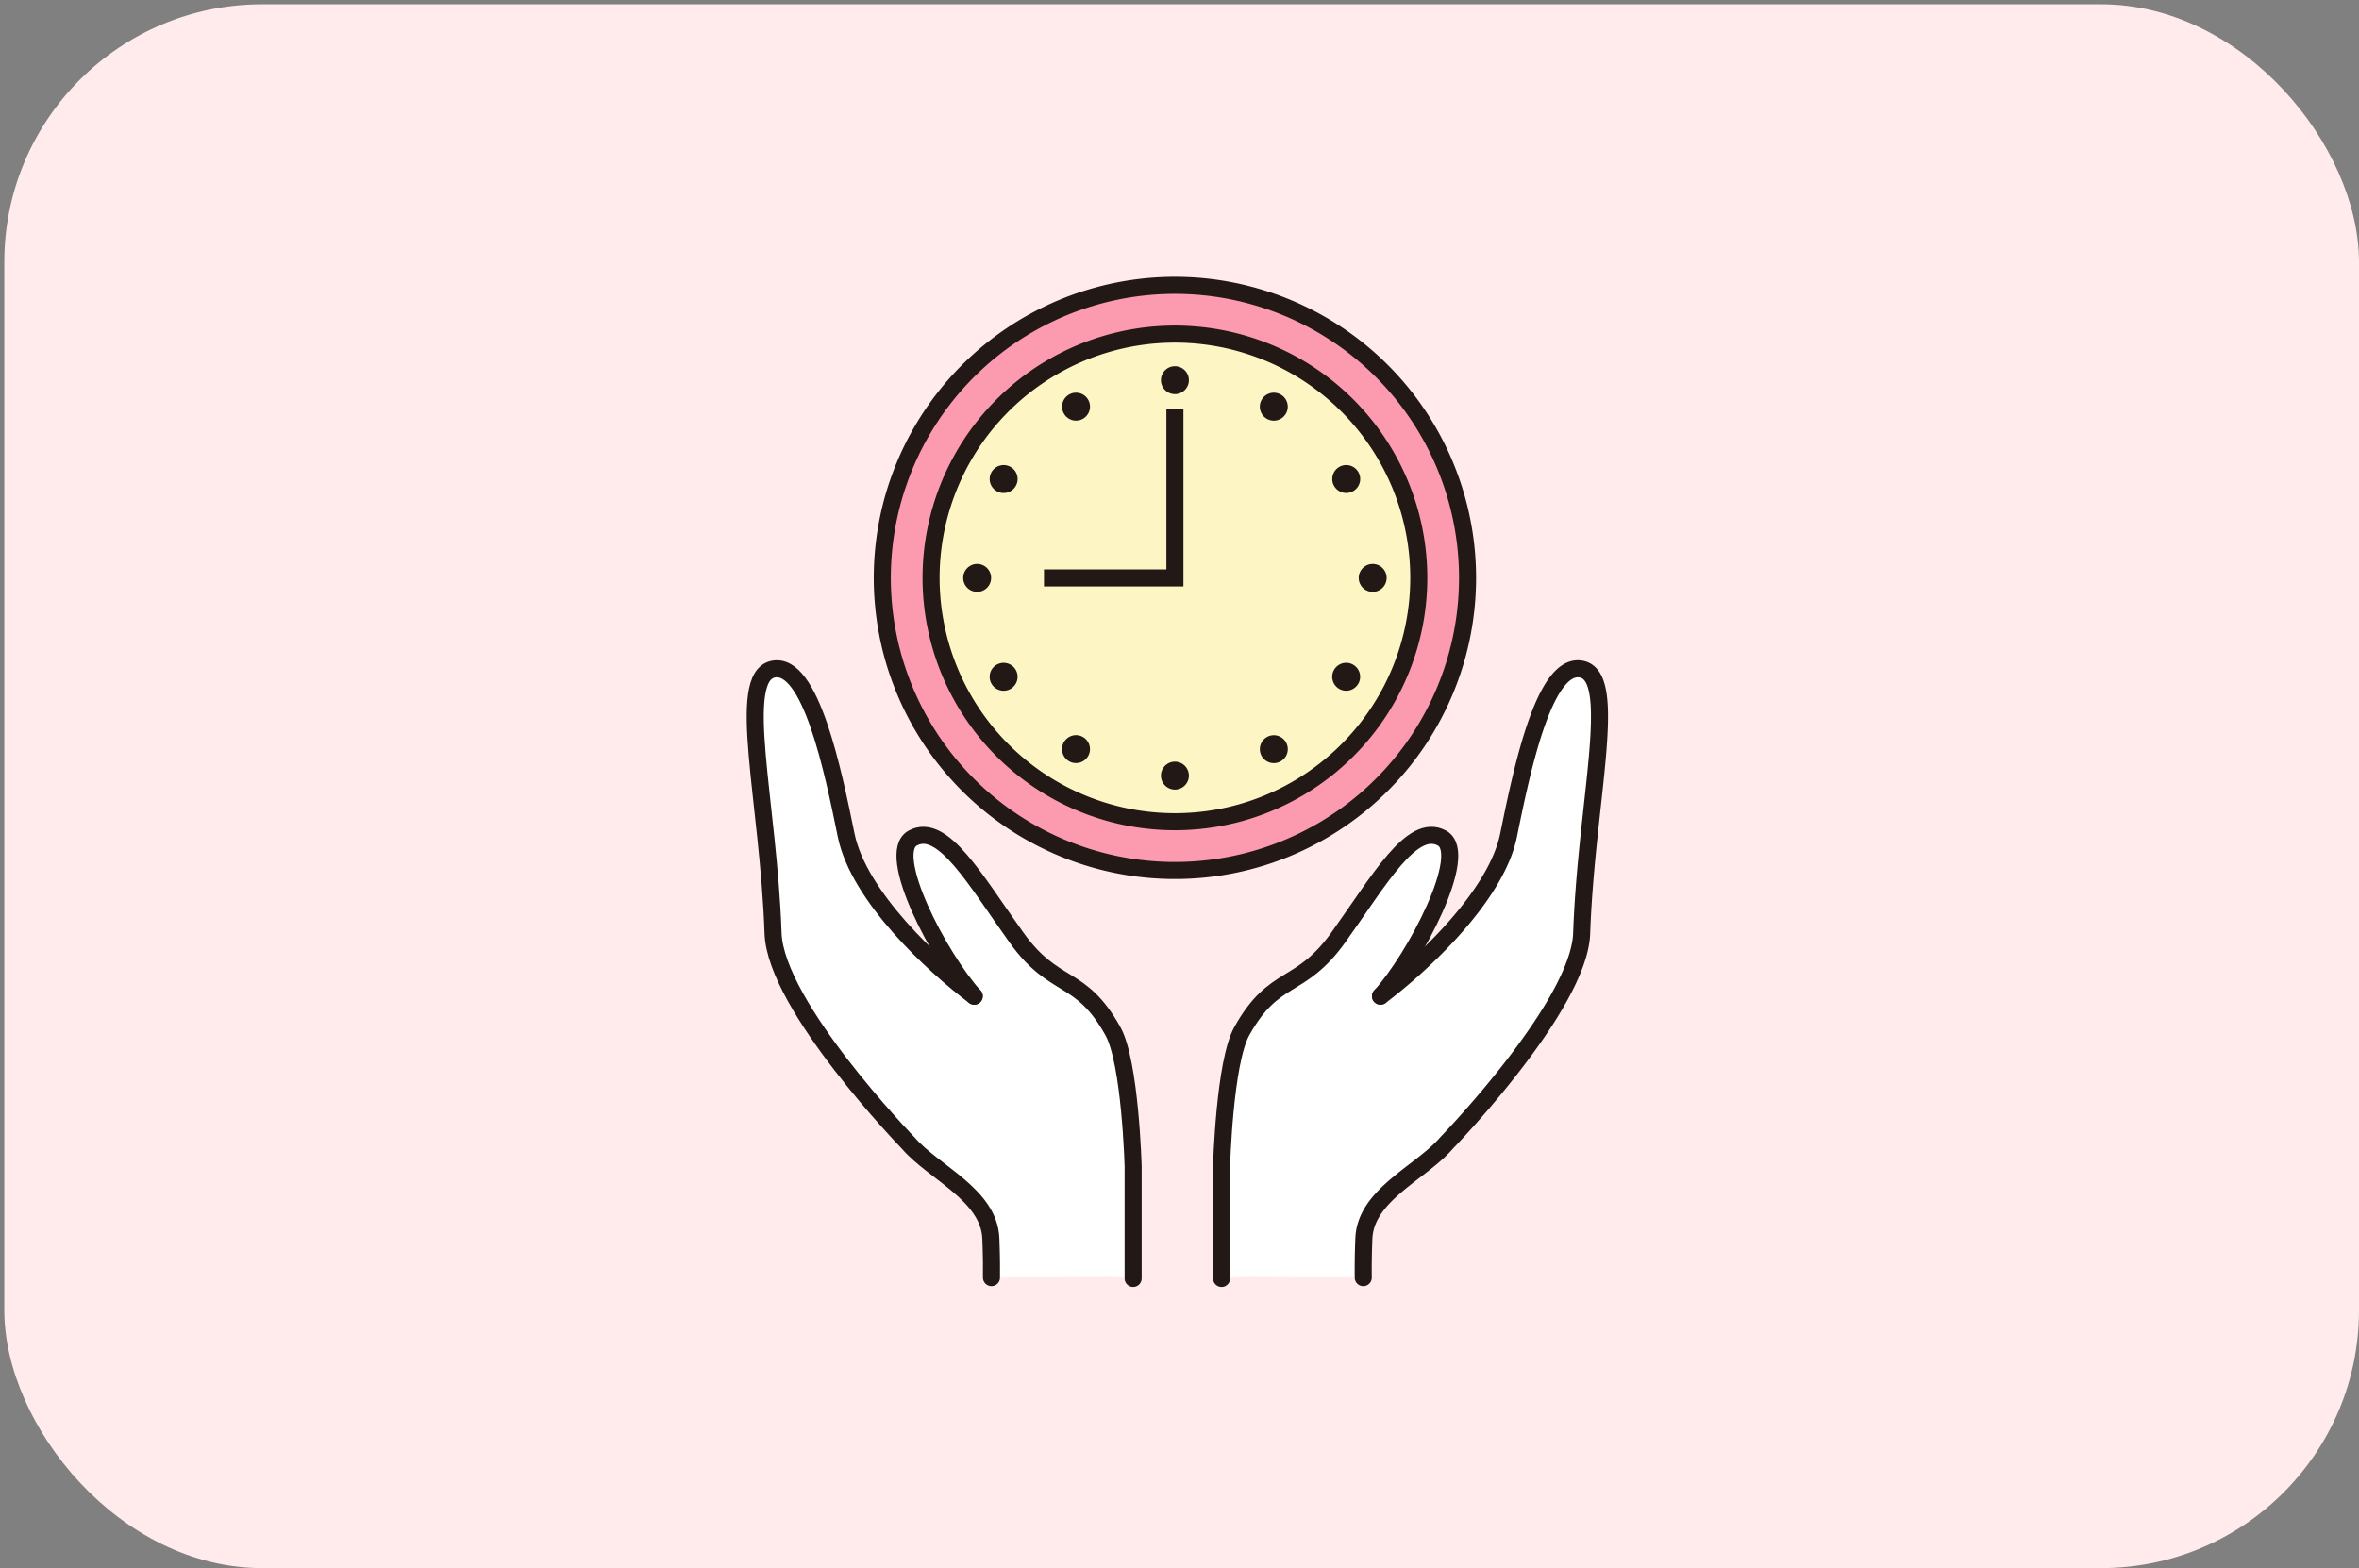 <svg xmlns="http://www.w3.org/2000/svg" width="274.5" height="182.5"><rect width="100%" height="100%" fill="#808080" stroke="none"/><defs><clipPath id="a"><path fill="none" d="M0 0h274v182H0z"/></clipPath><clipPath id="b"><path fill="none" d="M87.876 77.834h43.979v70.955H87.876z"/></clipPath><clipPath id="c"><path fill="none" d="M142.147 77.834h43.978v70.955h-43.978z"/></clipPath></defs><g><rect width="274" height="182" fill="#ffebeb" rx="30" transform="translate(.5 .5)"/><g clip-path="url(#a)"><g clip-path="url(#b)"><path fill="#fff" d="M131.855 135.745v13.044a31 31 0 0 0-4.152-.168c-4.116.036-8.22.06-12.336.072.012-.9.012-2.328-.072-4.56-.2-5.088-6.684-7.692-9.588-11.076 0 0-15.456-15.924-15.756-24.444-.528-15.3-4.392-29.8 0-30.732 4.368-.924 6.984 11.856 8.508 19.332 1.464 7.14 10.188 15.18 14.9 18.72-4-4.392-10.44-16.6-7.152-18.4 3.492-1.9 7.284 4.9 12.072 11.58 4.452 6.216 7.416 4.08 11.208 10.872 2.04 3.636 2.364 15.756 2.364 15.756"/></g><path fill="none" stroke="#221815" stroke-linecap="round" stroke-linejoin="round" stroke-width="1.984" d="M131.855 148.789v-13.044s-.324-12.12-2.364-15.756c-3.792-6.792-6.756-4.656-11.208-10.872-4.788-6.684-8.58-13.476-12.072-11.58-3.288 1.8 3.156 14 7.152 18.4"/><path fill="none" stroke="#221815" stroke-linecap="round" stroke-linejoin="round" stroke-width="1.984" d="M113.363 115.933c-4.716-3.54-13.44-11.58-14.9-18.72-1.524-7.476-4.14-20.256-8.508-19.332-4.392.936-.528 15.432 0 30.732.3 8.52 15.756 24.444 15.756 24.444 2.9 3.384 9.384 5.988 9.588 11.076.084 2.232.084 3.66.072 4.56"/><g clip-path="url(#c)"><path fill="#fff" d="M142.146 135.745v13.044a31 31 0 0 1 4.152-.168c4.116.036 8.22.06 12.336.072-.012-.9-.012-2.328.072-4.56.2-5.088 6.684-7.692 9.588-11.076 0 0 15.456-15.924 15.756-24.444.528-15.3 4.392-29.8 0-30.732-4.368-.924-6.984 11.856-8.508 19.332-1.464 7.14-10.188 15.18-14.9 18.72 4-4.392 10.44-16.6 7.152-18.4-3.492-1.9-7.283 4.9-12.072 11.58-4.452 6.216-7.416 4.08-11.208 10.872-2.04 3.636-2.364 15.756-2.364 15.756"/></g><path fill="none" stroke="#221815" stroke-linecap="round" stroke-linejoin="round" stroke-width="1.984" d="M142.146 148.789v-13.044s.324-12.12 2.364-15.756c3.792-6.792 6.756-4.656 11.208-10.872 4.789-6.684 8.58-13.476 12.072-11.58 3.288 1.8-3.156 14-7.152 18.4"/><path fill="none" stroke="#221815" stroke-linecap="round" stroke-linejoin="round" stroke-width="1.984" d="M160.639 115.933c4.715-3.54 13.439-11.58 14.9-18.72 1.524-7.476 4.14-20.256 8.508-19.332 4.393.936.528 15.432 0 30.732-.3 8.52-15.756 24.444-15.756 24.444-2.9 3.384-9.384 5.988-9.588 11.076a88 88 0 0 0-.072 4.56"/><path fill="#fc9bb0" d="M170.768 67.257a34.051 34.051 0 1 1-34.05-34.049 34.05 34.05 0 0 1 34.05 34.049"/><path fill="none" stroke="#221815" stroke-linecap="round" stroke-linejoin="round" stroke-width="1.984" d="M170.768 67.257a34.051 34.051 0 1 1-34.05-34.049 34.05 34.05 0 0 1 34.05 34.049"/><path fill="#fdf6c4" d="M165.093 67.257a28.375 28.375 0 1 1-28.375-28.374 28.374 28.374 0 0 1 28.375 28.374"/><path fill="none" stroke="#221815" stroke-linecap="round" stroke-linejoin="round" stroke-width="1.984" d="M165.093 67.257a28.375 28.375 0 1 1-28.375-28.374 28.374 28.374 0 0 1 28.375 28.374"/><path fill="#221815" d="M138.342 44.246a1.625 1.625 0 1 1-1.625-1.625 1.625 1.625 0 0 1 1.625 1.625M126.619 46.516a1.625 1.625 0 1 1-2.22-.595 1.625 1.625 0 0 1 2.22.595M117.6 54.344a1.625 1.625 0 1 1-2.22.595 1.625 1.625 0 0 1 2.22-.595M113.705 65.632a1.625 1.625 0 1 1-1.625 1.625 1.626 1.626 0 0 1 1.625-1.625M115.976 77.356a1.625 1.625 0 1 1-.6 2.22 1.625 1.625 0 0 1 .6-2.22M123.8 86.374a1.625 1.625 0 1 1 .6 2.22 1.625 1.625 0 0 1-.6-2.22M135.092 90.269a1.625 1.625 0 1 1 1.625 1.625 1.626 1.626 0 0 1-1.625-1.625M146.816 88a1.625 1.625 0 1 1 2.22.6 1.625 1.625 0 0 1-2.22-.6M155.834 80.171a1.625 1.625 0 1 1 2.22-.6 1.625 1.625 0 0 1-2.22.6M159.729 68.883a1.625 1.625 0 1 1 1.625-1.625 1.626 1.626 0 0 1-1.625 1.625M157.459 57.159a1.625 1.625 0 1 1 .6-2.22 1.625 1.625 0 0 1-.6 2.22M149.631 48.141a1.625 1.625 0 1 1-.6-2.22 1.625 1.625 0 0 1 .6 2.22"/><path fill="none" stroke="#221815" stroke-miterlimit="10" stroke-width="1.984" d="M136.717 47.612v19.646h-15.235"/></g></g></svg>